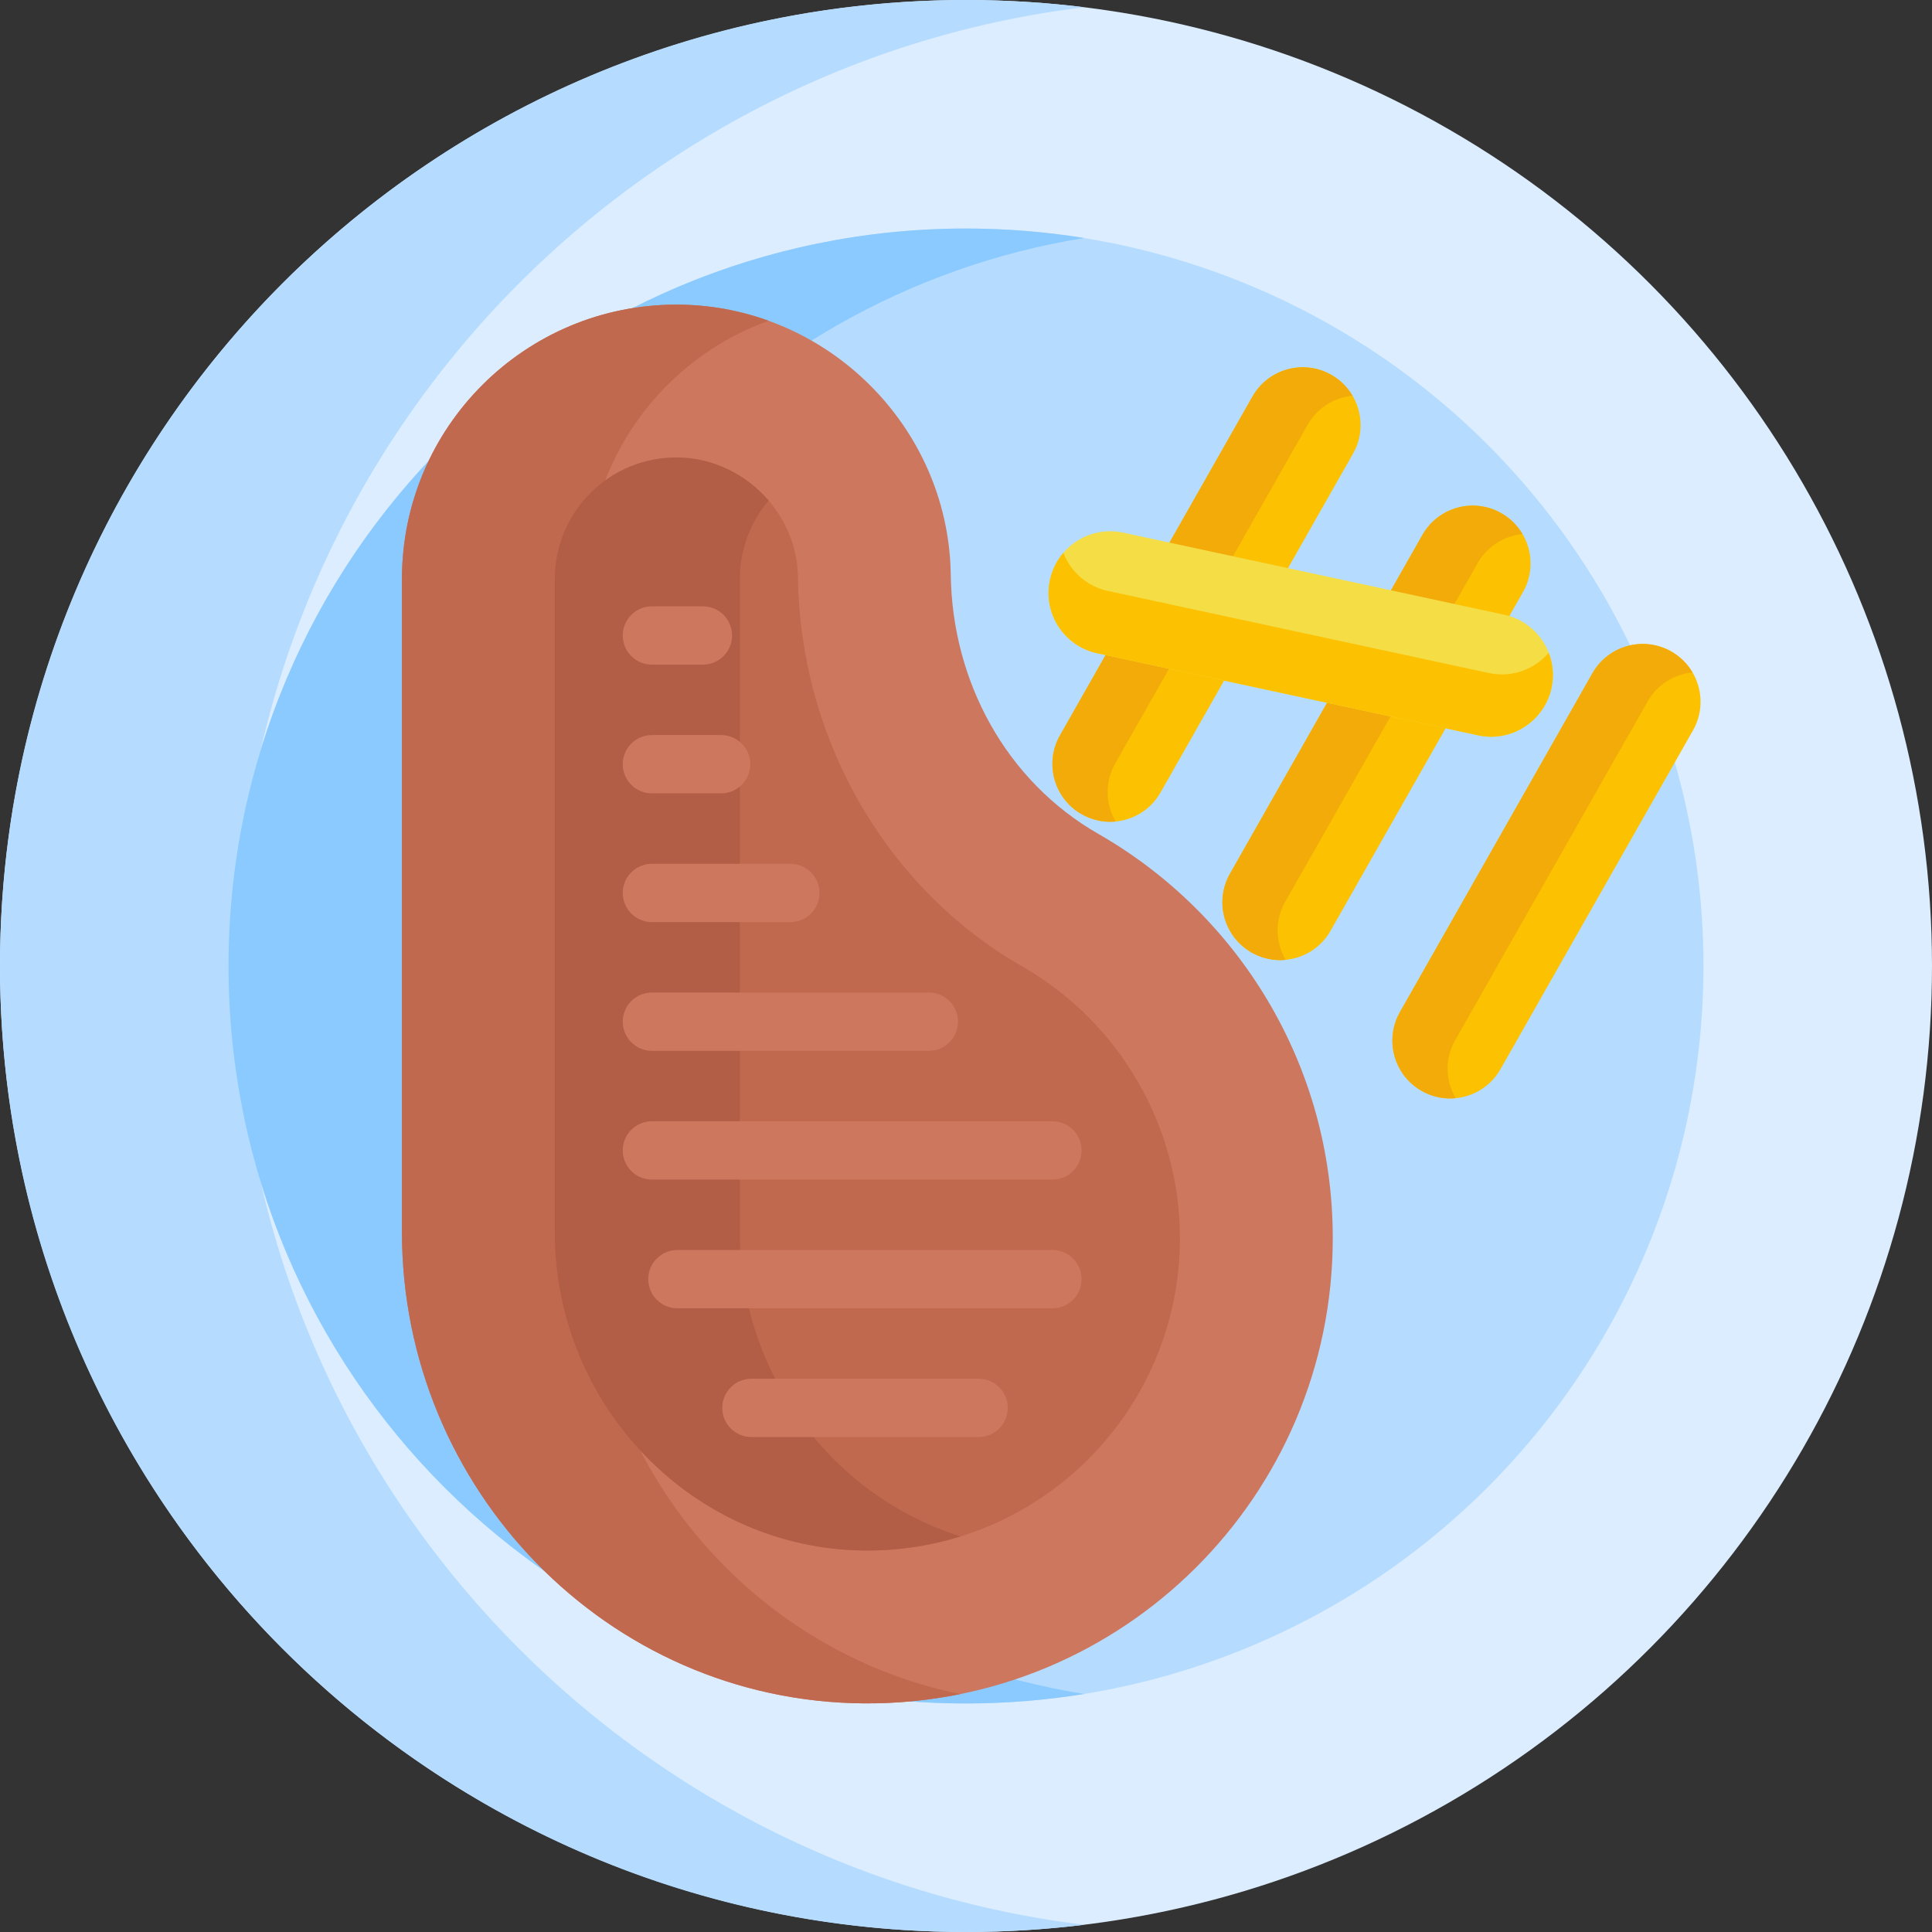 <svg id="Capa_1" enable-background="new 0 0 512 512" height="512" viewBox="0 0 512 512" width="512" xmlns="http://www.w3.org/2000/svg"><rect x="0" y="0" width="512" height="512" fill="#333333" stroke="none"/><g><circle cx="256" cy="256" fill="#dbedff" r="256"/><path d="m62.664 256c0-130.777 98.065-238.637 224.668-254.089-10.27-1.253-20.724-1.911-31.332-1.911-141.385 0-256 114.615-256 256s114.615 256 256 256c10.608 0 21.062-.658 31.332-1.911-126.603-15.452-224.668-123.312-224.668-254.089z" fill="#b5dcff"/><circle cx="256" cy="256" fill="#b5dcff" r="195.435"/><path d="m123.229 256c0-97.269 71.064-177.929 164.104-192.924-10.203-1.644-20.665-2.512-31.332-2.512-107.937.001-195.436 87.5-195.436 195.436s87.499 195.435 195.435 195.435c10.667 0 21.129-.867 31.332-2.512-93.039-14.994-164.103-95.653-164.103-192.923z" fill="#8bcaff"/><path d="m291.091 221.001c-24.478-14.022-38.724-40.397-39.125-68.603-.013-.929-.044-1.862-.092-2.799-1.977-38.279-34.098-68.767-72.428-68.869-40.256-.107-72.924 32.494-72.924 72.725v173.072c0 68.009 54.397 124.379 122.403 124.883 68.547.508 124.274-54.906 124.274-123.335.001-45.832-25.001-85.817-62.108-107.074z" fill="#ce775f"/><path d="m155.56 326.527v-173.072c0-31.526 20.063-58.362 48.115-68.449-7.602-2.744-15.763-4.253-24.229-4.276-40.256-.107-72.923 32.494-72.923 72.725v173.072c0 68.008 54.397 124.379 122.403 124.883 8.757.065 17.302-.788 25.551-2.459-56.623-11.55-98.917-62.459-98.917-122.424z" fill="#c0694e"/><g><path d="m384.307 291.103c-2.566 0-5.165-.644-7.555-2.003-7.358-4.181-9.934-13.534-5.754-20.893l51.015-89.795c4.18-7.359 13.535-9.935 20.893-5.754 7.358 4.18 9.934 13.534 5.754 20.893l-51.015 89.795c-2.823 4.969-8.006 7.757-13.338 7.757z" fill="#fcc101"/></g><path d="m385.624 275.677 51.015-89.795c2.565-4.516 7.081-7.221 11.886-7.678-1.315-2.235-3.204-4.172-5.62-5.545-7.358-4.181-16.713-1.605-20.893 5.754l-51.015 89.795c-4.181 7.358-1.605 16.712 5.754 20.893 2.39 1.358 4.989 2.003 7.555 2.003.486 0 .97-.031 1.452-.077-2.69-4.571-2.942-10.408-.134-15.35z" fill="#f2ab08"/><g><path d="m339.259 254.441c-2.566 0-5.165-.644-7.555-2.003-7.358-4.18-9.934-13.534-5.754-20.893l51.015-89.795c4.18-7.359 13.535-9.935 20.893-5.754 7.358 4.18 9.934 13.534 5.754 20.893l-51.015 89.795c-2.824 4.969-8.006 7.757-13.338 7.757z" fill="#fcc101"/></g><path d="m340.576 239.015 51.015-89.795c2.565-4.516 7.081-7.221 11.886-7.678-1.315-2.235-3.204-4.172-5.62-5.545-7.358-4.181-16.713-1.605-20.893 5.754l-51.015 89.795c-4.181 7.358-1.605 16.712 5.754 20.893 2.39 1.358 4.989 2.003 7.555 2.003.486 0 .97-.031 1.452-.077-2.69-4.571-2.942-10.408-.134-15.35z" fill="#f2ab08"/><g><path d="m294.211 217.78c-2.566 0-5.165-.644-7.555-2.003-7.358-4.18-9.934-13.534-5.754-20.893l51.015-89.795c4.18-7.359 13.535-9.935 20.893-5.754s9.934 13.534 5.754 20.893l-51.015 89.795c-2.824 4.968-8.006 7.757-13.338 7.757z" fill="#fcc101"/></g><path d="m295.528 202.353 51.015-89.795c2.565-4.516 7.081-7.221 11.886-7.678-1.315-2.235-3.204-4.172-5.62-5.545-7.358-4.181-16.713-1.605-20.893 5.754l-51.015 89.795c-4.181 7.358-1.605 16.712 5.754 20.893 2.39 1.358 4.989 2.003 7.555 2.003.486 0 .97-.031 1.452-.077-2.69-4.571-2.942-10.407-.134-15.35z" fill="#f2ab08"/><path d="m211.422 151.707c-.866-16.766-15.257-30.425-32.083-30.47-.029 0-.059 0-.088 0-17.815 0-32.221 14.412-32.221 32.219v173.071c0 46.189 36.873 84.042 82.197 84.378 46.149.323 83.466-36.881 83.466-82.829 0-29.618-15.993-57.18-41.737-71.927-36.086-20.672-58.882-60.206-59.492-103.175-.007-.422-.021-.844-.042-1.267z" fill="#c0694e"/><path d="m196.067 326.526v-173.07c0-7.937 2.867-15.195 7.618-20.807-5.955-6.93-14.752-11.386-24.346-11.412-.029 0-.059 0-.088 0-17.815 0-32.221 14.413-32.221 32.219v173.071c0 46.189 36.873 84.042 82.197 84.378 8.831.062 17.335-1.261 25.319-3.746-33.795-10.651-58.479-42.845-58.479-80.633z" fill="#b25d46"/><g><g><path d="m186.284 176.134h-13.523c-4.267 0-7.726-3.459-7.726-7.726s3.459-7.726 7.726-7.726h13.523c4.267 0 7.726 3.459 7.726 7.726.001 4.266-3.459 7.726-7.726 7.726z" fill="#ce775f"/></g></g><g><g><path d="m191.108 210.25h-18.347c-4.267 0-7.726-3.459-7.726-7.726s3.459-7.726 7.726-7.726h18.347c4.267 0 7.726 3.459 7.726 7.726s-3.459 7.726-7.726 7.726z" fill="#ce775f"/></g></g><g><g><path d="m209.455 244.366h-36.694c-4.267 0-7.726-3.459-7.726-7.726s3.459-7.726 7.726-7.726h36.694c4.267 0 7.726 3.459 7.726 7.726s-3.459 7.726-7.726 7.726z" fill="#ce775f"/></g></g><g><g><path d="m246.148 278.482h-73.387c-4.267 0-7.726-3.459-7.726-7.726s3.459-7.726 7.726-7.726h73.387c4.267 0 7.726 3.459 7.726 7.726s-3.459 7.726-7.726 7.726z" fill="#ce775f"/></g></g><g><g><path d="m278.899 312.598h-106.138c-4.267 0-7.726-3.459-7.726-7.726s3.459-7.726 7.726-7.726h106.138c4.267 0 7.726 3.459 7.726 7.726s-3.459 7.726-7.726 7.726z" fill="#ce775f"/></g></g><g><g><path d="m278.899 346.715h-99.376c-4.267 0-7.726-3.459-7.726-7.726s3.459-7.726 7.726-7.726h99.376c4.267 0 7.726 3.459 7.726 7.726s-3.459 7.726-7.726 7.726z" fill="#ce775f"/></g></g><g><g><path d="m259.336 380.83h-60.199c-4.267 0-7.726-3.459-7.726-7.726s3.459-7.726 7.726-7.726h60.199c4.267 0 7.726 3.459 7.726 7.726s-3.459 7.726-7.726 7.726z" fill="#ce775f"/></g></g><path d="m398.628 162.905-100.958-21.749c-8.834-1.905-17.527 3.706-19.431 12.543-1.903 8.835 3.706 17.526 12.543 19.43l100.958 21.749c1.138.245 2.302.37 3.459.37 7.643 0 14.36-5.431 15.972-12.913 1.904-8.835-3.706-17.526-12.543-19.43z" fill="#f4dd45"/><path d="m398.032 178.732c-1.157 0-2.321-.124-3.459-.37l-100.958-21.749c-5.601-1.207-9.897-5.144-11.814-10.112-1.713 1.999-2.969 4.441-3.562 7.198-1.903 8.835 3.706 17.526 12.543 19.43l100.958 21.749c1.138.245 2.302.37 3.459.37 7.643 0 14.36-5.431 15.972-12.913.7-3.248.377-6.474-.741-9.353-3.037 3.538-7.526 5.75-12.398 5.75z" fill="#fcc101"/></g></svg>